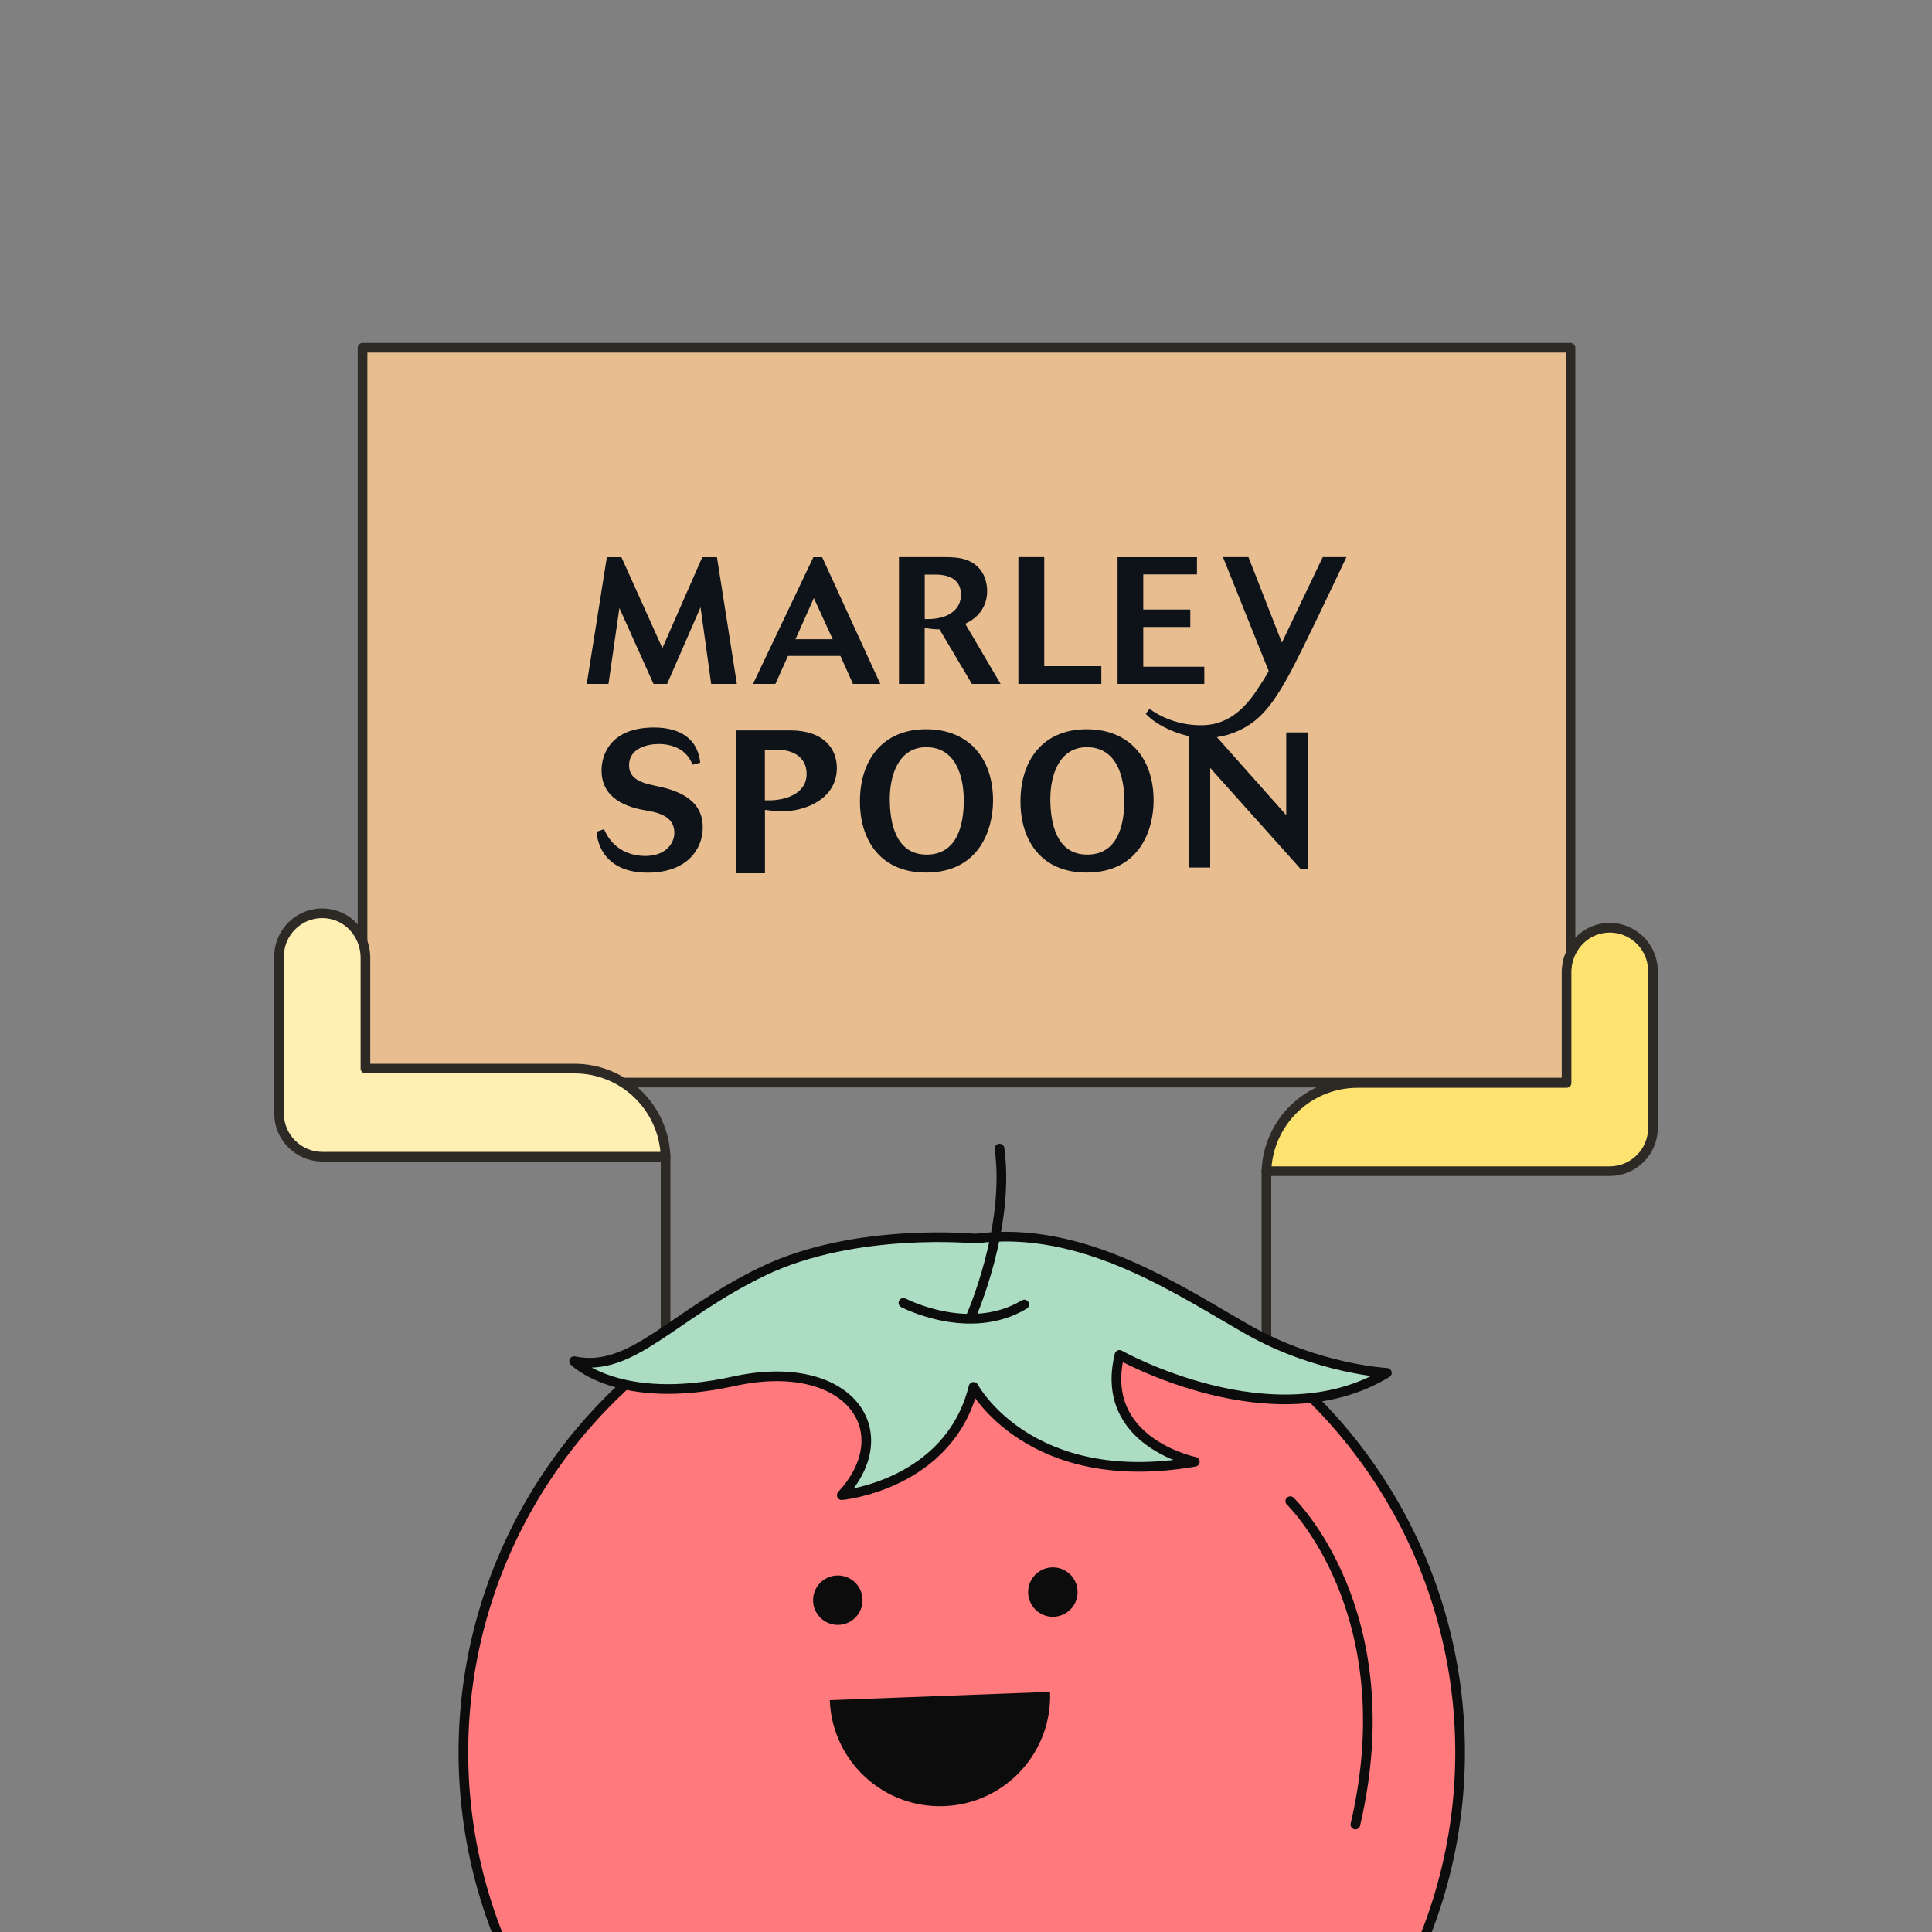 <?xml version="1.0" encoding="utf-8"?>
<!-- Generator: Adobe Illustrator 25.2.1, SVG Export Plug-In . SVG Version: 6.00 Build 0)  -->
<svg version="1.1" id="Layer_1" xmlns="http://www.w3.org/2000/svg" xmlns:xlink="http://www.w3.org/1999/xlink" x="0px" y="0px"
	 viewBox="0 0 200 200" style="enable-background:new 0 0 200 200;" xml:space="preserve">
<rect x="0" y="0" width="200" height="200" fill="#808080" stroke="none"/>
<style type="text/css">
	.st0{fill:#D0F1EC;stroke:#101820;stroke-linecap:round;stroke-linejoin:round;stroke-miterlimit:10;}
	.st1{fill:#71D4C6;stroke:#101820;stroke-linecap:round;stroke-linejoin:round;stroke-miterlimit:10;}
	.st2{fill:none;stroke:#101820;stroke-linecap:round;stroke-linejoin:round;stroke-miterlimit:10;}
	.st3{fill:#FFBCBE;stroke:#231F20;stroke-linejoin:round;stroke-miterlimit:10;}
	.st4{fill:#FFBCBE;stroke:#231F20;stroke-linecap:round;stroke-linejoin:round;stroke-miterlimit:10;}
	.st5{fill:#E8BE91;stroke:#101820;stroke-linecap:round;stroke-linejoin:round;stroke-miterlimit:10;}
	.st6{fill:#C3986A;stroke:#101820;stroke-linecap:round;stroke-linejoin:round;stroke-miterlimit:10;}
	.st7{fill:#D0F1EC;stroke:#231F20;stroke-linejoin:round;stroke-miterlimit:10;}
	.st8{fill:#CB7F29;}
	.st9{fill:#231F20;}
	.st10{fill:#71D4C6;stroke:#231F20;stroke-linejoin:round;stroke-miterlimit:10;}
	.st11{fill:#A1E3D9;stroke:#231F20;stroke-linejoin:round;stroke-miterlimit:10;}
	.st12{fill:#FFEFB3;stroke:#101820;stroke-linejoin:round;stroke-miterlimit:10;}
	.st13{fill:#FFDC4D;stroke:#101820;stroke-linecap:round;stroke-linejoin:round;stroke-miterlimit:10;}
	.st14{fill:#FF9B9E;stroke:#101820;stroke-linejoin:round;stroke-miterlimit:10;}
	.st15{fill:#FFBCBE;stroke:#101820;stroke-linejoin:round;stroke-miterlimit:10;}
	.st16{fill:none;stroke:#101820;stroke-linejoin:round;stroke-miterlimit:10;}
	.st17{fill:#FF9B9E;stroke:#101820;stroke-linecap:round;stroke-linejoin:round;stroke-miterlimit:10;}
	.st18{fill:#A1E3D9;stroke:#2D2A26;stroke-linecap:round;stroke-linejoin:round;stroke-miterlimit:10;}
	.st19{fill:#FF797D;stroke:#2D2A26;stroke-linecap:round;stroke-linejoin:round;stroke-miterlimit:10;}
	.st20{fill:none;stroke:#2D2A26;stroke-linecap:round;stroke-linejoin:round;stroke-miterlimit:10;}
	.st21{fill:none;stroke:#0D0C0D;stroke-miterlimit:10;}
	.st22{fill:#0D0C0D;}
	.st23{fill:#BCBEC0;stroke:#2D2A26;stroke-linecap:round;stroke-linejoin:round;stroke-miterlimit:10;}
	.st24{fill:#F1F2F2;stroke:#2D2A26;stroke-linecap:round;stroke-linejoin:round;stroke-miterlimit:10;}
	.st25{fill:#808285;stroke:#2D2A26;stroke-linecap:round;stroke-linejoin:round;stroke-miterlimit:10;}
	.st26{fill:#FFFFFF;stroke:#2D2A26;stroke-linecap:round;stroke-linejoin:round;stroke-miterlimit:10;}
	.st27{clip-path:url(#SVGID_2_);}
	.st28{fill:#E8BE91;stroke:#2D2A26;stroke-linecap:round;stroke-linejoin:round;stroke-miterlimit:10;}
	.st29{fill:#FFEFB3;stroke:#2D2A26;stroke-linecap:round;stroke-linejoin:round;stroke-miterlimit:10;}
	.st30{fill:#FFE371;stroke:#2D2A26;stroke-linecap:round;stroke-linejoin:round;stroke-miterlimit:10;}
	.st31{fill:#FFFFFF;stroke:#171313;stroke-width:2;stroke-linecap:round;stroke-linejoin:round;stroke-miterlimit:10;}
	.st32{fill:#FF797D;stroke:#0D0C0D;stroke-linecap:round;stroke-linejoin:round;stroke-miterlimit:10;}
	.st33{fill:#ACDDC3;stroke:#0D0C0D;stroke-linecap:round;stroke-linejoin:round;stroke-miterlimit:10;}
	.st34{fill:none;stroke:#0D0C0D;stroke-linecap:round;stroke-linejoin:round;stroke-miterlimit:10;}
	.st35{fill:#FFBCBE;}
	.st36{fill:#F0B52B;stroke:#231F20;stroke-linejoin:round;stroke-miterlimit:10;}
	.st37{fill:#FFE371;stroke:#231F20;stroke-linejoin:round;stroke-miterlimit:10;}
	.st38{fill:none;stroke:#231F20;stroke-linejoin:round;stroke-miterlimit:10;}
	.st39{fill:#E6E6E6;stroke:#101820;stroke-linejoin:round;stroke-miterlimit:10;}
	.st40{fill:#707479;stroke:#101820;stroke-miterlimit:10;}
	.st41{fill:#FFEFB3;stroke:#101820;stroke-linecap:round;stroke-linejoin:round;stroke-miterlimit:10;}
	.st42{fill:#FFEFB3;stroke:#101820;stroke-miterlimit:10;}
	.st43{fill:#F0B52B;stroke:#101820;stroke-linecap:round;stroke-linejoin:round;stroke-miterlimit:10;}
	.st44{fill:#A1E3D9;stroke:#101820;stroke-linejoin:round;stroke-miterlimit:10;}
	.st45{fill:#A1E3D9;stroke:#101820;stroke-linecap:round;stroke-linejoin:round;stroke-miterlimit:10;}
	.st46{fill:#FFE371;stroke:#231F20;stroke-miterlimit:10;}
	.st47{fill:#FFE371;stroke:#231F20;stroke-linecap:round;stroke-linejoin:round;stroke-miterlimit:10;}
	.st48{fill:#FFDC4D;stroke:#231F20;stroke-miterlimit:10;}
	.st49{fill:#FFDEDF;}
	.st50{fill:none;stroke:#FF797D;stroke-width:4;stroke-miterlimit:10;}
	.st51{fill:none;stroke:#000000;stroke-linecap:round;stroke-linejoin:round;stroke-miterlimit:10;}
	.st52{fill:#FFE371;stroke:#000000;stroke-linecap:round;stroke-linejoin:round;stroke-miterlimit:10;}
	.st53{fill:#FF797D;stroke:#000000;stroke-linecap:round;stroke-linejoin:round;stroke-miterlimit:10;}
	.st54{fill:#D0F1EC;}
	.st55{fill:none;stroke:#71D4C6;stroke-width:4;stroke-miterlimit:10;}
	.st56{fill:#71D4C6;stroke:#000000;stroke-linecap:round;stroke-linejoin:round;stroke-miterlimit:10;}
	.st57{fill:#FFDC4D;stroke:#000000;stroke-linecap:round;stroke-linejoin:round;stroke-miterlimit:10;}
	.st58{fill:#0D1319;}
	.st59{clip-path:url(#SVGID_4_);}
</style>
<g>
	<defs>
		<rect id="SVGID_3_" x="0.25" y="2.5" width="197.5" height="197.5"/>
	</defs>
	<clipPath id="SVGID_2_">
		<use xlink:href="#SVGID_3_"  style="overflow:visible;"/>
	</clipPath>
	<g class="st27">
		<g>
			<rect x="37.53" y="36" class="st28" width="125.05" height="76.07"/>
		</g>
		<line class="st20" x1="68.9" y1="119.74" x2="68.9" y2="153.92"/>
		<line class="st20" x1="131.1" y1="121.23" x2="131.1" y2="155.42"/>
		<path class="st29" d="M59.47,110.62H37.83V99.14c0-2.2-1.53-4.16-3.7-4.53c-2.79-0.48-5.24,1.69-5.24,4.4v16.26
			c0,2.46,2.01,4.47,4.47,4.47c0.02,0,0.03,0,0.05,0c0.02,0,0.03,0,0.05,0h6.3v0h14.58H68.9C68.73,114.67,64.58,110.62,59.47,110.62
			z"/>
		<path class="st30" d="M140.53,112.11h21.64v-11.47c0-2.2,1.53-4.16,3.7-4.53c2.79-0.48,5.24,1.69,5.24,4.4v16.26
			c0,2.46-2.01,4.47-4.47,4.47c-0.02,0-0.03,0-0.05,0c-0.02,0-0.03,0-0.05,0h-6.3v0h-14.58H131.1
			C131.27,116.17,135.42,112.11,140.53,112.11z"/>
		<g>
			<g id="Tomato_1_">
				<circle class="st32" cx="99.56" cy="181.41" r="51.59"/>
				<path class="st33" d="M100.98,128.22c0,0-12.46-1.21-21.97,3.37c-9.52,4.58-13.56,10.56-19.58,9.32c0,0,4.59,4.71,16.48,2.09
					s17.37,5.12,11.23,11.78c0,0,11.12-1.03,13.64-11.21c0,0,5.74,10.74,22.91,7.75c0,0-10.01-2.02-7.8-11.06
					c0,0,15.96,8.98,27.68,1.86c0,0-7.19-0.39-14.35-4.45C122.05,133.61,112.16,126.74,100.98,128.22z"/>
				<path class="st34" d="M93.52,134.87c0,0,6.84,3.59,12.51,0.17"/>
				<path class="st34" d="M133.57,155.4c0,0,11.88,11.44,6.74,33.48"/>
				<path class="st34" d="M100.54,136.22c0,0,4.04-9.12,2.93-17.32"/>
			</g>
			<path class="st22" d="M108.7,175.14c0.24,6.3-4.68,11.6-10.97,11.83c-6.3,0.24-11.6-4.68-11.83-10.97L108.7,175.14z"/>
			<g>
				<circle class="st22" cx="86.73" cy="165.65" r="2.56"/>
				<circle class="st22" cx="108.99" cy="164.81" r="2.56"/>
			</g>
		</g>
		<g>
			<polygon class="st58" points="135.37,89.99 135.37,75.82 133.15,75.82 133.15,84.38 125.54,75.82 123.04,75.82 123.04,89.81 
				125.28,89.81 125.28,79.5 134.67,89.99 135.37,89.99 			"/>
			<path class="st58" d="M76.28,70.8l-2.06-13.12h-1.52l-4.13,9.41l-4.24-9.41h-1.51L60.74,70.8h2.25l1.13-7.86l3.53,7.86h1.41
				l3.46-7.94l1.1,7.94H76.28L76.28,70.8z M91.13,70.8l-6.02-13.12H84.2L77.95,70.8h2.32l1.3-2.9H87l1.3,2.9H91.13L91.13,70.8z
				 M86.2,66.17h-3.85l1.9-4.26L86.2,66.17L86.2,66.17z M93.06,57.67V70.8h2.66V65c0.52,0.09,1,0.15,1.54,0.15l3.35,5.65h2.97
				l-3.66-6.23c1.38-0.63,2.27-1.8,2.27-3.4c0-0.61-0.17-1.34-0.48-1.86c-0.87-1.43-2.31-1.64-3.85-1.64H93.06L93.06,57.67z
				 M95.72,59.48h1.1c1.41,0,2.66,0.48,2.66,2.1c0,1.28-0.99,2.51-3.51,2.51h-0.24V59.48L95.72,59.48z M114.01,70.8v-1.84h-5.91
				V57.67h-2.68V70.8H114.01L114.01,70.8z M124.67,70.8v-1.78h-6.32V64.9h4.87v-1.8h-4.87v-3.64h5.56v-1.78h-8.22V70.8H124.67
				L124.67,70.8z"/>
			<path class="st58" d="M72.49,78.96c-0.3-2.88-2.64-3.65-4.77-3.65c-4.71,0-5.45,3.03-5.45,4.45c0,2.46,1.86,3.69,4.57,4.13
				c1.32,0.22,2.97,0.62,2.97,2.32c0,1.1-0.9,2.4-3.01,2.4c-0.7,0-3.15-0.12-4.27-2.78l-0.78,0.28c0.18,2.1,1.6,4.23,5.29,4.23
				c4.13,0,5.71-2.48,5.71-4.69c0-2.04-1.22-3.61-4.93-4.31c-1.88-0.36-2.7-0.96-2.7-2.12c0-1.8,1.96-2.2,3.09-2.2
				c0.5,0,2.74,0.08,3.47,2.14L72.49,78.96L72.49,78.96z"/>
			<path class="st58" d="M76.19,75.61V90.4h3v-6.56c0.57,0.06,1.11,0.15,1.7,0.15c2.68,0,5.74-1.4,5.74-4.48
				c0-2.03-1.38-3.9-4.82-3.9H76.19L76.19,75.61z M79.19,77.62h1.36c1.34,0,2.95,0.63,2.95,2.49c0,2.18-2.41,2.74-3.86,2.74h-0.46
				V77.62L79.19,77.62z"/>
			<path class="st58" d="M102.8,82.88c0-4.54-2.66-7.39-6.92-7.39c-4.52,0-6.86,3.19-6.86,7.47c0,4.26,2.34,7.37,6.82,7.37
				C101.45,90.33,102.8,85.77,102.8,82.88L102.8,82.88z M99.77,82.88c0,2.56-0.71,5.59-3.84,5.59c-3.17,0-3.82-3.21-3.82-5.77
				c0-2.4,0.89-5.35,3.78-5.35C98.93,77.35,99.77,80.34,99.77,82.88L99.77,82.88z"/>
			<path class="st58" d="M119.42,82.88c0-4.54-2.66-7.39-6.92-7.39c-4.52,0-6.86,3.19-6.86,7.47c0,4.26,2.34,7.37,6.82,7.37
				C118.07,90.33,119.42,85.77,119.42,82.88L119.42,82.88z M116.39,82.88c0,2.56-0.71,5.59-3.84,5.59c-3.17,0-3.82-3.21-3.82-5.77
				c0-2.4,0.89-5.35,3.78-5.35C115.56,77.35,116.39,80.34,116.39,82.88L116.39,82.88z"/>
			<path class="st58" d="M136.93,57.67l-4.23,8.85l-3.46-8.85h-2.64c0,0,4.73,11.78,4.73,11.78c0,0,0,0.15-1.25,2.04
				c-1.19,1.79-2.8,3.33-5.06,3.55c-2.12,0.2-4.38-0.46-6.02-1.66l-0.4,0.51l0.22,0.22c1.26,1.2,3.78,2.29,5.96,2.29
				c1.63,0,3.25-0.5,4.6-1.41c1.37-0.91,2.33-2.22,3.18-3.6c0.26-0.42,0.5-0.85,0.74-1.27c1.32-2.33,6.03-12.34,6.08-12.45H136.93
				L136.93,57.67z"/>
		</g>
	</g>
</g>
</svg>
